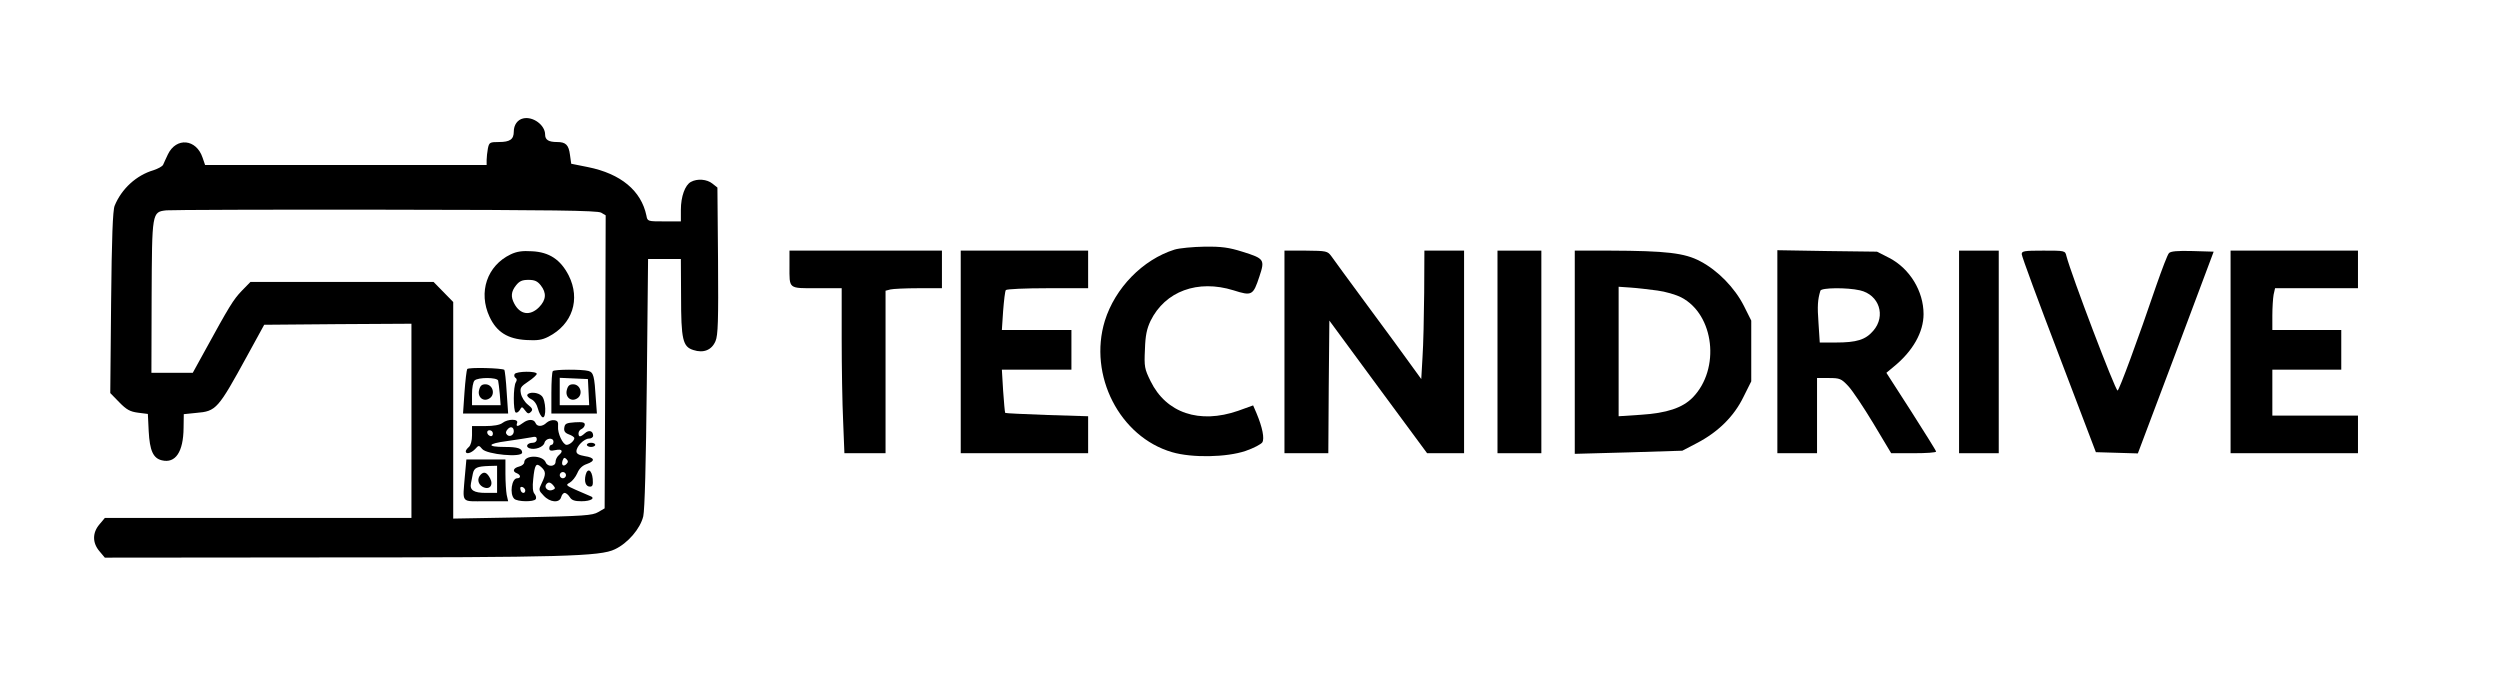 <?xml version="1.0" standalone="no"?>
<!DOCTYPE svg PUBLIC "-//W3C//DTD SVG 20010904//EN"
 "http://www.w3.org/TR/2001/REC-SVG-20010904/DTD/svg10.dtd">
<svg version="1.0" xmlns="http://www.w3.org/2000/svg"
 width="1197pt" height="329pt" viewBox="0 0 1197 329"
 preserveAspectRatio="xMidYMid meet">

<g transform="translate(0,329) scale(0.1,-0.1)"
fill="currentColor" stroke="none">
<path d="M2505 2723 c-27 -6 -45 -31 -45 -63 0 -37 -18 -50 -71 -50 -44 0 -47
-2 -53 -31 -3 -17 -6 -42 -6 -55 l0 -24 -674 0 -674 0 -12 35 c-30 90 -126 99
-166 16 -9 -20 -20 -42 -23 -50 -4 -8 -25 -19 -46 -26 -82 -24 -153 -89 -186
-170 -9 -21 -14 -154 -17 -463 l-4 -434 43 -44 c35 -36 52 -45 90 -50 l47 -6
4 -83 c5 -92 21 -129 63 -139 65 -16 103 40 104 155 l1 66 59 6 c97 8 104 17
246 276 l80 146 353 3 352 2 0 -465 0 -465 -734 0 -734 0 -26 -31 c-34 -40
-34 -88 0 -128 l26 -31 1026 1 c1164 0 1347 5 1416 39 62 29 122 99 136 158 7
31 13 252 17 640 l6 592 78 0 79 0 1 -177 c0 -210 8 -243 59 -259 49 -16 88 0
106 43 12 28 14 98 12 384 l-3 351 -24 19 c-26 21 -72 25 -103 8 -28 -15 -48
-70 -48 -134 l0 -55 -80 0 c-79 0 -80 0 -85 28 -25 119 -122 200 -280 232
l-80 16 -6 43 c-6 47 -20 61 -61 61 -41 0 -58 10 -58 36 0 45 -58 88 -105 77z
m373 -451 l22 -13 -2 -701 -3 -702 -31 -18 c-27 -16 -68 -19 -362 -25 l-332
-6 0 519 0 518 -47 48 -47 48 -438 0 -439 0 -42 -43 c-40 -42 -58 -71 -179
-292 l-55 -100 -99 0 -99 0 1 362 c2 409 1 408 71 416 21 2 493 4 1048 3 804
-1 1015 -4 1033 -14z"/>
<path d="M2445 2072 c-113 -54 -156 -181 -101 -299 34 -73 87 -106 176 -111
53 -3 75 0 106 16 115 59 154 179 97 293 -39 76 -93 112 -176 116 -46 3 -73
-1 -102 -15z m144 -148 c29 -37 26 -70 -8 -105 -43 -43 -91 -36 -119 18 -17
32 -15 57 9 87 16 20 29 26 59 26 30 0 43 -6 59 -26z"/>
<path d="M2237 1523 c-3 -5 -9 -55 -13 -111 l-7 -102 108 0 108 0 -7 102 c-3
56 -9 104 -11 107 -10 9 -172 13 -178 4z m148 -55 c2 -7 5 -37 8 -65 l4 -53
-68 0 -69 0 0 53 c0 29 5 58 12 65 16 16 107 16 113 0z"/>
<path d="M2294 1423 c-9 -33 19 -58 47 -42 33 17 20 69 -17 69 -17 0 -25 -7
-30 -27z"/>
<path d="M2647 1513 c-4 -3 -7 -51 -7 -105 l0 -98 109 0 109 0 -5 68 c-7 113
-11 129 -36 136 -30 8 -162 8 -170 -1z m171 -100 l3 -63 -71 0 -70 0 0 65 0
66 68 -3 67 -3 3 -62z"/>
<path d="M2714 1423 c-9 -33 19 -58 47 -42 33 17 20 69 -17 69 -17 0 -25 -7
-30 -27z"/>
<path d="M2464 1499 c-3 -6 -2 -14 4 -18 7 -4 8 -12 2 -21 -13 -20 -13 -137
-1 -145 6 -3 14 3 20 12 9 17 11 17 25 -2 12 -16 17 -18 28 -7 10 10 8 17 -15
35 -15 12 -30 36 -33 53 -5 27 -1 33 35 57 23 15 41 32 41 37 0 14 -97 13
-106 -1z"/>
<path d="M2525 1400 c-3 -5 5 -15 18 -21 15 -7 27 -24 33 -47 5 -19 15 -37 22
-40 19 -6 16 83 -4 102 -17 18 -60 21 -69 6z"/>
<path d="M2406 1265 c-13 -10 -43 -15 -83 -15 l-63 0 0 -44 c0 -26 -6 -48 -15
-56 -8 -7 -15 -16 -15 -21 0 -16 26 -9 45 11 17 19 18 19 34 0 22 -26 191 -42
191 -17 0 20 -21 27 -83 27 -90 0 -84 16 10 28 48 7 100 15 116 18 21 5 27 3
27 -10 0 -9 -8 -16 -19 -16 -26 0 -37 -18 -17 -26 26 -10 68 5 73 26 6 23 43
27 43 5 0 -8 -4 -15 -10 -15 -5 0 -10 -7 -10 -16 0 -12 7 -14 30 -9 32 7 39
-5 15 -25 -8 -7 -15 -21 -15 -31 0 -24 -38 -26 -47 -3 -14 36 -103 37 -103 0
0 -7 -11 -17 -25 -20 -28 -7 -33 -24 -10 -32 19 -8 20 -24 1 -24 -26 0 -37
-75 -14 -98 15 -15 94 -16 103 -2 4 6 1 18 -6 26 -8 9 -10 33 -6 69 7 71 14
81 38 59 23 -21 24 -34 3 -77 -16 -33 -15 -35 9 -60 30 -33 76 -37 84 -7 3 11
10 20 17 20 6 0 17 -9 24 -20 9 -15 23 -20 56 -20 47 0 70 16 39 26 -10 4 -40
17 -67 29 -47 21 -48 23 -28 34 12 7 28 27 36 45 9 22 24 37 45 44 43 15 39
31 -9 38 -28 5 -40 11 -40 23 0 24 37 61 60 61 11 0 20 6 20 14 0 23 -20 29
-39 12 -22 -20 -31 -20 -31 -1 0 9 7 18 15 21 8 4 15 13 15 21 0 11 -11 13
-47 11 -41 -3 -48 -6 -51 -25 -3 -17 3 -26 22 -33 14 -5 26 -13 26 -18 0 -12
-22 -32 -37 -32 -18 0 -44 56 -41 88 2 21 -2 28 -18 30 -12 2 -28 -4 -37 -12
-20 -20 -46 -20 -53 -1 -8 19 -35 19 -60 0 -25 -19 -35 -19 -28 0 8 20 -44 20
-70 0z m54 -40 c0 -19 -20 -29 -32 -17 -8 8 -7 16 2 26 14 17 30 12 30 -9z
m-100 -11 c0 -9 -5 -14 -12 -12 -18 6 -21 28 -4 28 9 0 16 -7 16 -16z m352
-146 c-15 -15 -26 -4 -18 18 5 13 9 15 18 6 9 -9 9 -15 0 -24z m-2 -53 c0 -8
-7 -15 -15 -15 -8 0 -15 7 -15 15 0 8 7 15 15 15 8 0 15 -7 15 -15z m-60 -50
c10 -12 9 -16 -5 -21 -19 -8 -40 9 -31 25 10 15 21 14 36 -4z m-135 -23 c0
-18 -20 -15 -23 4 -3 10 1 15 10 12 7 -3 13 -10 13 -16z"/>
<path d="M2810 1160 c0 -5 9 -10 20 -10 11 0 20 5 20 10 0 6 -9 10 -20 10 -11
0 -20 -4 -20 -10z"/>
<path d="M2226 1013 c-11 -136 -22 -123 100 -123 l107 0 -7 31 c-3 17 -6 62
-6 100 l0 69 -94 0 -93 0 -7 -77z m154 -18 l0 -65 -54 0 c-57 0 -78 13 -71 46
2 10 6 31 9 46 6 29 20 35 79 37 l37 1 0 -65z"/>
<path d="M2302 1018 c-19 -19 -14 -46 9 -59 32 -17 53 7 36 40 -15 29 -29 35
-45 19z"/>
<path d="M2804 1016 c-8 -33 1 -56 21 -56 13 0 15 9 13 37 -4 43 -25 55 -34
19z"/>
<path d="M5624 2095 c-153 -48 -285 -184 -334 -341 -80 -261 71 -556 322 -629
95 -28 261 -25 352 6 38 13 74 32 80 41 11 18 1 71 -28 140 l-16 37 -72 -26
c-185 -64 -344 -11 -419 142 -29 59 -31 69 -27 152 2 67 9 99 27 137 70 142
226 199 397 146 88 -28 94 -25 124 66 27 81 24 86 -82 119 -64 20 -98 25 -181
24 -56 -1 -120 -7 -143 -14z"/>
<path d="M3780 2016 c0 -111 -7 -106 131 -106 l119 0 0 -243 c0 -134 3 -312 7
-395 l6 -152 99 0 98 0 0 389 0 389 23 6 c12 3 73 6 135 6 l112 0 0 90 0 90
-365 0 -365 0 0 -74z"/>
<path d="M4600 1605 l0 -485 305 0 305 0 0 88 0 89 -196 6 c-108 4 -199 8
-201 10 -2 3 -6 50 -10 106 l-6 101 166 0 167 0 0 95 0 95 -166 0 -167 0 6 91
c4 50 9 95 13 100 3 5 93 9 200 9 l194 0 0 90 0 90 -305 0 -305 0 0 -485z"/>
<path d="M6150 1605 l0 -485 105 0 105 0 2 317 3 318 234 -318 234 -317 89 0
88 0 0 485 0 485 -95 0 -95 0 -1 -202 c-1 -112 -4 -250 -8 -308 l-6 -105 -50
69 c-27 38 -120 165 -206 281 -86 117 -165 224 -175 239 -18 24 -23 25 -121
26 l-103 0 0 -485z"/>
<path d="M7170 1605 l0 -485 105 0 105 0 0 485 0 485 -105 0 -105 0 0 -485z"/>
<path d="M7540 1604 l0 -487 258 7 257 8 69 36 c102 53 178 128 223 220 l38
76 0 145 0 146 -35 70 c-44 87 -125 170 -209 214 -75 40 -163 50 -433 51
l-168 0 0 -486z m395 295 c39 -5 90 -20 115 -33 158 -82 188 -342 55 -479 -49
-50 -124 -75 -249 -83 l-106 -7 0 310 0 310 58 -4 c31 -2 89 -9 127 -14z"/>
<path d="M8510 1606 l0 -486 95 0 95 0 0 180 0 180 57 0 c52 0 59 -3 92 -38
20 -21 74 -102 121 -180 l85 -142 108 0 c59 0 107 3 107 8 0 4 -54 90 -119
192 l-119 185 36 30 c91 74 142 165 142 251 0 110 -66 218 -164 269 l-59 30
-238 3 -239 4 0 -486z m395 294 c93 -21 126 -123 64 -194 -37 -43 -79 -56
-180 -56 l-76 0 -6 93 c-6 82 -4 112 9 155 4 15 128 16 189 2z"/>
<path d="M9380 1605 l0 -485 95 0 95 0 0 485 0 485 -95 0 -95 0 0 -485z"/>
<path d="M9680 2073 c0 -10 80 -227 178 -483 l177 -465 101 -3 100 -3 182 483
181 483 -101 3 c-73 2 -105 -1 -113 -10 -7 -7 -33 -76 -60 -153 -89 -262 -179
-505 -186 -505 -11 0 -222 555 -245 644 -6 26 -7 26 -110 26 -93 0 -104 -2
-104 -17z"/>
<path d="M10680 1605 l0 -485 305 0 305 0 0 90 0 90 -205 0 -205 0 0 110 0
110 165 0 165 0 0 95 0 95 -165 0 -165 0 0 69 c0 38 3 83 6 100 l7 31 198 0
199 0 0 90 0 90 -305 0 -305 0 0 -485z"/>
</g>
</svg>

